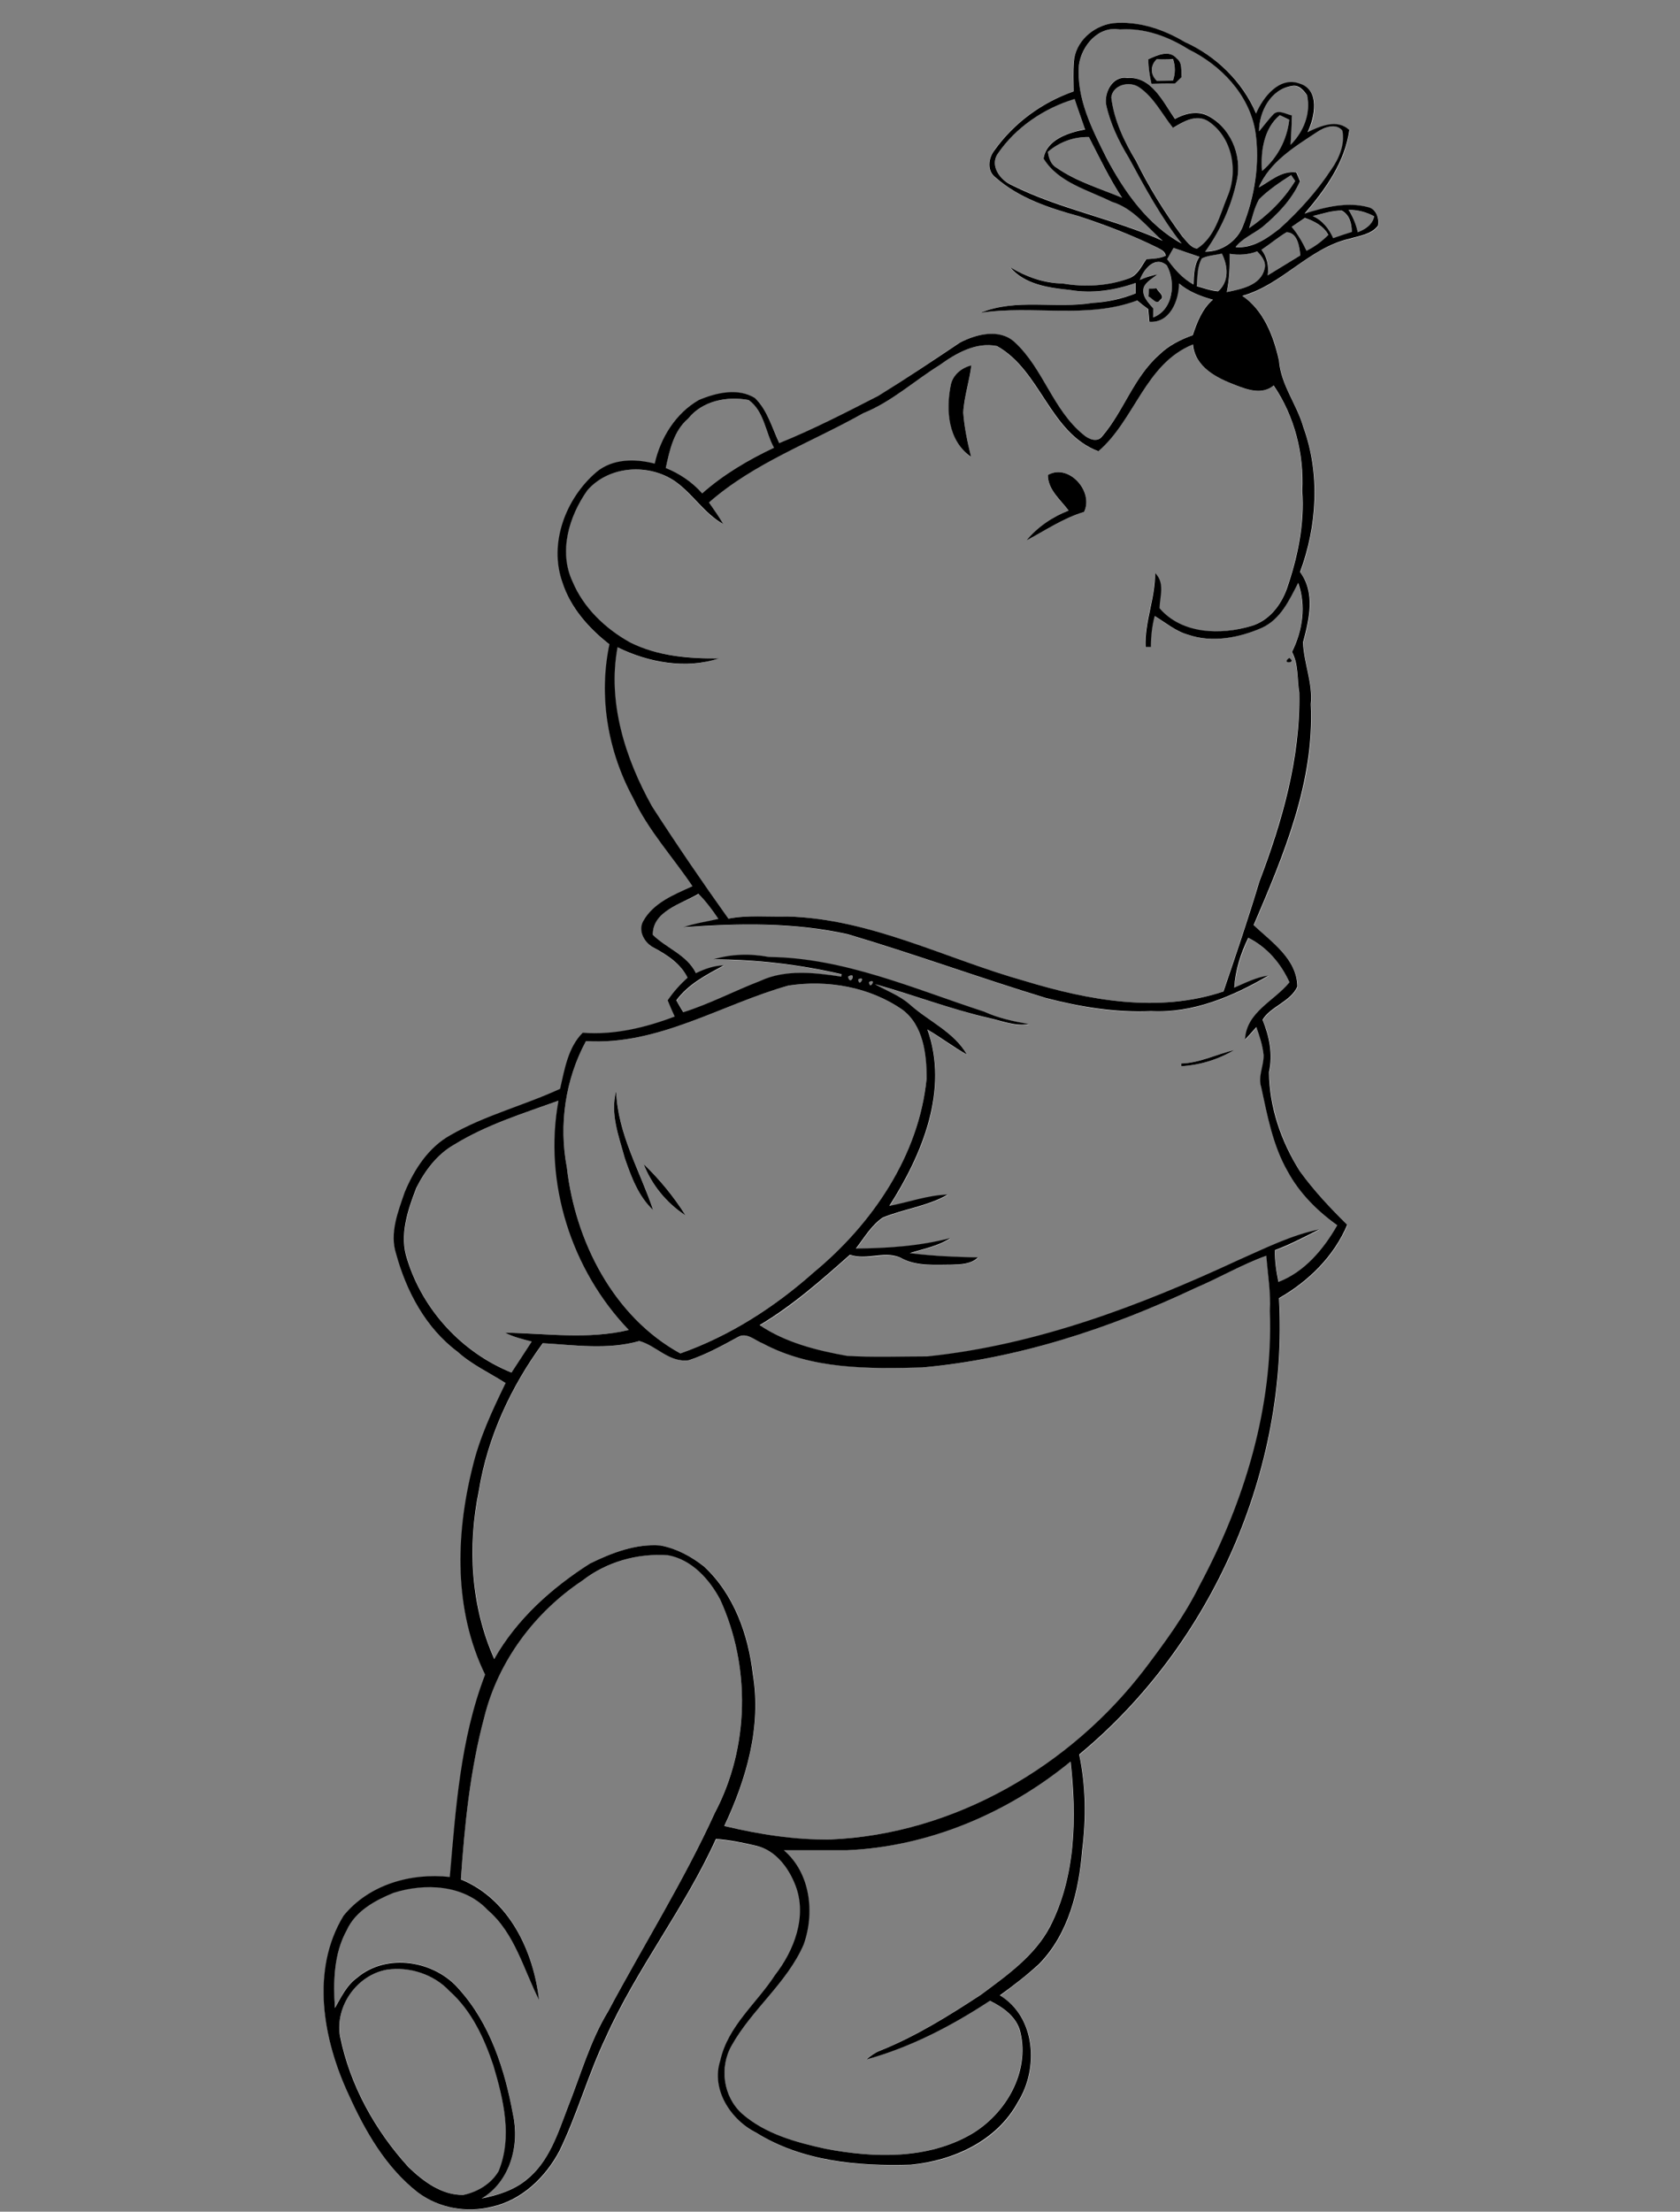 <?xml version="1.0" encoding="utf-8"?>
<!-- Generator: Adobe Illustrator 21.0.2, SVG Export Plug-In . SVG Version: 6.00 Build 0)  -->
<svg version="1.2" baseProfile="tiny" id="Layer_1" xmlns="http://www.w3.org/2000/svg" xmlns:xlink="http://www.w3.org/1999/xlink"
	 x="0px" y="0px" viewBox="0 0 623 820" overflow="scroll" xml:space="preserve">
<rect x="0" y="0" width="623" height="820" fill="#808080" stroke="none"/>
<path fill="#FFFFFF" d="M143.4,730.3c8.4-1.4,17.5,1.7,23.4,7.9c8.2,7.3,12.9,17.5,16.3,27.7c3.6,12.6,7.1,26.5,1.9,39.1
	c-2.8,4.7-7.9,7.8-13.1,8.8c-8,0.1-14.8-5-20.3-10.3c-12.4-13.6-21.8-30.5-25.4-48.6C124.1,743.8,132.3,732.3,143.4,730.3 M314,686
	c30.3-1.4,59.5-13.7,82.9-32.9c2.3,20.5,2.1,42.5-7.6,61.2c-5.7,10.9-16,18.2-25.7,25.3c-11.9,7.8-24.1,15.4-37.3,20.7
	c-2,0.8-3.6,2-5.2,3.3c16.4-4.5,31.7-12.6,45.9-21.8c4.9,2.4,10,6,11.3,11.7c3.5,14.8-5.4,30.3-18.1,37.7
	c-16.3,9.5-36.1,8.9-54.1,5.5c-11-2.4-22.4-5.5-31-13c-6.9-6.3-8.4-17.2-3.9-25.3c7.5-13.4,20.4-23.2,26.7-37.4
	c4.2-11.7,2.6-26.6-7.3-35C298.5,686,306.3,686,314,686 M216,586c9-6.9,20.4-10.2,31.7-9.5c8.8,1.6,15.4,8.9,19.4,16.5
	c11.3,24.8,10.8,54.8-2,79c-11.5,25.4-26.3,49-39.5,73.5c-6.8,11.1-10.3,23.8-15.1,35.9c-3.6,9.6-6.9,20.2-15.3,26.7
	c-4.7,4-10.7,5.7-16.6,6.9c10.6-6.3,14.3-19.7,11.6-31.3c-3-16.5-8.5-33.5-19.9-46.2c-9-10.7-27-13.7-37.9-4.3
	c-3.9,2.7-5.9,7.2-8.2,11.2c-0.6-9.8-0.5-20.2,4.4-28.9c3.1-7.1,10.4-10.9,17.3-13.8c11.6-3.7,26.1-3.1,34.9,6.3
	c10.1,8.6,13.3,22,19.1,33.4c-2.1-18.2-11.1-37.5-29-44.7c1.4-20.3,3.4-40.6,8.7-60.2C184.6,615.8,198.2,597.6,216,586 M443.4,477.5
	c8.8-3.8,17.2-8.7,26.3-11.9c0.4,6.8,1.7,13.5,1.3,20.4c1.4,35.6-9.4,70.8-26.1,101.9c-5.4,11.1-12.8,21-20.2,30.8
	C397.1,654.9,354,680.1,308,682c-13.3,0.3-26.5-1.9-39.3-5c8.2-17.4,13.7-36.9,10.6-56.2c-1.7-14.7-7-29.7-18.1-40
	c-4.8-3.7-10.3-6.6-16.2-7.8c-9.1-0.7-18.1,2.7-26.1,6.7c-14.2,8.9-27.3,20.5-35.5,35.4c-8.7-19.6-10-41.7-5.7-62.5
	c3.2-19.8,11.9-38.5,23.7-54.6c11.9,0.7,24,2.5,35.8-0.8c6.2,1.6,11.3,8.2,18.4,7.1c6.4-2.1,12.3-5.4,18.2-8.6
	c3.2-1.9,6.3,1.3,9.2,2.4c18.1,9.7,39.2,9.3,59.1,8.9C377.3,503.8,411.5,492.5,443.4,477.5 M168.4,424.4c12-7.4,25.6-11.6,38.8-16.3
	c-5.5,30.4,4.9,62.8,26.1,85c-15.1,3.6-30.7,1.3-45.9,1c3.1,1.6,6.5,2.4,9.9,3.3c-2.5,3.8-5,7.6-7.5,11.5c-18.3-7.4-33-23.1-38.7-42
	c-3-8.9,0.2-18.2,3.4-26.5C157.6,434,162.2,428,168.4,424.4 M322.3,364.1C325.3,362.5,322.4,367.4,322.3,364.1 M238.7,431.6
	c3,7.7,8.5,14.6,15.5,19C249.9,443.6,244.5,437.2,238.7,431.6 M231.7,429.4c2.4,6.9,5,14.1,10.5,19.1c-4.9-14.6-13.2-28.3-13.7-44.1
	C226.2,412.9,229.5,421.3,231.7,429.4 M292.4,365.4c14.5-2.2,30.1,0.5,42.3,9c7.8,5.9,9.1,16.6,8.9,25.6
	c-2.8,28.5-20.1,53.9-41.8,71.7c-14.5,12.9-31.1,23.6-49.5,30.1c-24.8-13.6-39-41.6-42.1-69c-3-15.8-0.6-32.7,7.1-46.8
	C244,387.7,267.5,372.4,292.4,365.4 M318.3,363.1C321.3,361.5,318.4,366.4,318.3,363.1 M314.5,362.1
	C318,359.9,315.3,366,314.5,362.1 M438,394.3l0.1,1c6.9-0.4,13.7-2.5,19.6-6C451.1,390.9,444.8,394.1,438,394.3 M242.1,346.6
	c-0.3-8.8,10.7-11.5,17-15.1c2.8,2.8,5.2,6,7.4,9.3c-4.4,1-8.8,1.6-13,3.1c20.3-1.6,41.1-1.9,61.1,2.6c24.6,7.3,48.7,16.1,73.3,23.6
	c12.8,3.3,25.9,5.6,39.1,4.9c15.5,0.8,30.3-5.5,43.5-13.2c-4.5,0.6-8.6,2.6-12.7,4.5c0.4-6.5,2.5-12.7,5.2-18.5
	c7,3.5,12.1,9.5,15.3,16.5c-5.7,7-16,11-16.5,21.2c1.5-1.5,2.9-3.1,4.2-4.6c1.2,3.4,2.2,6.8,2.7,10.4c0.1,4-2.2,7.9-0.9,11.9
	c2.3,10.7,4.3,21.6,9.8,31.2c4.4,8,11,14.7,18.4,20c-4.9,8.9-12.1,17.3-21.8,21c-0.8-3.9-1.4-7.8-1.3-11.8c5.7-2,11.1-5,16.5-7.7
	c-10.6,2.1-20.3,7.1-30.1,11.4c-36.6,17-74.9,31.5-115.3,35.7c-9.9,0-19.9,0.4-29.8-0.2c-11.3-2-22.8-4.9-32.4-11.4
	c12.3-7.2,22.9-16.7,33.5-26.1c6.5,2.4,13.6-1.9,19.7,1.6c5.6,2.7,12,2.1,18,2.1c3.4-0.1,7.2-0.3,9.8-2.7
	c-8.5-0.3-16.9-0.5-25.3-1.6c5.1-1.6,10.5-2.6,15.1-5.6c-11.4,3-23.3,3.8-35.1,3.9c3.1-4,5.7-8.6,10-11.5c7.9-3.2,16.6-4.2,24.1-8.5
	c-7.4,0.3-14.5,2.8-21.7,4.2c12.1-18.9,22.2-43,14.1-65.4c5,3,9.6,6.6,14.7,9.3c-4.9-8.4-14.1-12.4-21.1-18.5c-3.8-3.4-8.7-5-13-7.6
	c14.1,3.9,27.8,9.1,42.1,12.5c4.9,1.1,9.8,3.2,15,2.3c-5.7-1-11.3-2.3-16.6-4.6c-26.1-8.5-52-19.9-79.9-20.3
	c-6.9-1.3-13.9-1-20.6,0.9c16,0,32,1.9,47.6,5.5l-0.1,0.9c-9.9-1.5-20.7-2.8-30.1,1.6c-9.6,3.7-18.7,8.4-28.5,11.6
	c-0.9-1.5-1.7-3-2.6-4.4c4.5-6.1,11.2-9.5,17.7-13c-3.6,0.1-7.1,1.3-10.4,2.9C254.7,354,247.2,351.6,242.1,346.6 M255.2,155.2
	c5.4-6.6,14.4-8.4,22.4-6.9c5.8,4,6.2,11.9,9.4,17.7c-9.5,4.5-18.7,9.9-26.6,16.9c-3.7-4.2-8.4-7.2-13.5-9.4
	C248.2,166.9,249.8,159.8,255.2,155.2 M478.1,243.9C474.6,246.3,481.3,246,478.1,243.9 M426.3,241.3
	C426.8,241.8,426.8,241.8,426.3,241.3 M388.6,176.1c0,5.5,4.5,9.2,7.7,13.2c-6,2.3-11.6,6.1-15.7,11.1c7-3.7,13.7-8.3,21.4-10.6
	C405.7,182.3,396.5,171.7,388.6,176.1 M352.6,142.6c-1.8,9.4-1,20.8,7.5,26.9c-1.3-5.4-2.5-10.9-2.9-16.4c0.3-5.9,2.3-11.6,3-17.5
	C356.7,136.3,353.4,138.9,352.6,142.6 M348.4,135.4c6.1-4.4,13.5-8.7,21.2-7.1c16.3,9.1,19.5,32.3,37.6,39
	c13.6-11.5,17.5-32.5,35.1-39.6c0.7,8.3,9,12.5,15.8,15.1c4.5,1.7,10,3.8,14.1,0.1c7.9,11.4,11.3,25.4,10.6,39.1
	c0.9,12.4-1.7,24.7-5.7,36.3c-2.1,6.2-6.7,11.9-13.2,13.8c-11.4,3.5-25.8,3.2-34-6.6c0-4.5,2.1-9.4-1.7-13.1
	c0.2,9.4-3.9,18.1-3.5,27.5c0.5,0,1.5,0,2,0c0-3.9,0.4-7.7,1.4-11.5c4,2.4,7.7,5.6,12.3,6.9c9,3.1,18.9,1.2,27.4-2.5
	c6.9-3.1,10.2-10.3,13.5-16.7c3,8.4,1.8,17.7-2.3,25.6c2.5,4.6,2,10,2.7,15.1c0.5,24.2-6.4,47.7-14.8,70.1
	c-4.1,13.7-8.7,27.2-13.3,40.7c-24.1,8.1-50,3.3-73.7-3.9c-29.3-8.2-57.1-23.1-88.1-23.9c-7.3,0.2-14.6-0.6-21.8,0.8
	c-9.7-13.7-19.2-27.5-28.3-41.6c-9.9-17.7-16.6-38.6-12.8-59c11.4,5.6,25.4,8.3,37.6,4.1c-11.2,0-22.8-0.8-32.9-5.9
	c-9.2-5.1-17.3-12.8-21.4-22.6c-5.2-11.1-1.2-24.3,5.5-33.8c8-9.2,22.8-10.1,32.6-3.3c6.5,4.6,10.7,11.9,17.8,15.8
	c-1.5-2.8-3.5-5.4-5.3-8c16.7-14.8,38-22.4,57.2-33.1C330.6,149,338.9,141.3,348.4,135.4 M426,107c0,0.7,0,2.2,0,2.9
	c1.4,0.6,3,3.4,4.3,1.3c2.1-1.3-0.7-2.9-1.3-4.3C428.2,107,426.7,107,426,107 M422.7,103.8c1.3-3.9,5.8-9.1,10-5.4
	c3.4,6.3,2.5,16.5-5.1,19.3c0-1.1,0.1-2.2,0.1-3.3c-1.8-2.3-4.6-4.9-3.5-8c1.1-2.1,3.3-3.2,5-4.7C427,102.1,424.8,102.8,422.7,103.8
	 M445.7,95.8c2.3-1.1,5-1.2,7.4-1.9c2.3,4.5,2.8,10.5-1.4,14c-2.7-0.2-5.3-1.2-7.9-1.9C444,102.6,443.8,98.9,445.7,95.8 M456,94.1
	c3.4,0.6,6.9,0.3,10.2-0.9c1.7,1.8,3.5,3.9,2.7,6.6c-1.5,6.1-8.7,7.4-14,8.5C456,103.6,456.2,98.9,456,94.1 M435.2,91.9
	c3.2,1.1,6.3,2.2,9.5,3.3c-2,3.1-2.1,6.8-2.2,10.3c-4.1-2.2-7.1-5.7-9.8-9.4C433.6,94.6,434.4,93.3,435.2,91.9 M467.8,92.6
	c3.2-2.1,6.1-4.6,9.3-6.5c4.1,0.1,4.8,5.4,5.1,8.6c-4,2.5-8.1,4.9-12.1,7.4C470.7,98.7,470,95.3,467.8,92.6 M479,84.1
	c1.6-1.1,3.2-2.2,4.9-3.2c3.5,1.1,6.9,2.8,8.7,6.3c-2.4,2.4-5.1,4.3-8.1,5.9C483,89.8,481.3,86.8,479,84.1 M500.1,77.8
	c3.3,0.1,6.6,0.8,9.5,2.4c-0.7,3.2-3.3,4.8-6.1,5.9C502.9,83.1,501.7,80.3,500.1,77.8 M486.8,80.1c3.6-0.8,7.1-2.1,10.8-1.9
	c2.9,1.6,3.7,4.8,3.7,7.9c-2.3,0.7-4.6,1.5-6.9,2.3C492.8,84.8,490.5,81.6,486.8,80.1 M466.9,73.9c3.5-3.5,7.7-6.3,11.9-9
	c0.4,0.6,1.1,1.7,1.5,2.2c-4.2,7.1-10.3,12.8-17.1,17.5C464.3,81,464.9,77.1,466.9,73.9 M388.6,56.3c4.2-3.7,9.6-5.6,15.2-5.5
	c3.9,7.6,7.5,15.4,12.3,22.5c-8.2-3.4-16.9-6.1-24.3-11.1C389.7,61,388.9,58.6,388.6,56.3 M488.2,49.1c2.7-1.8,7.2-3.7,9.7-0.8
	c1,5.2-1.2,10.3-4.1,14.4c-5.3,8.2-11.9,15.4-19.1,21.9c-4.7,3.7-10.1,7.5-16.4,6.9c2.6-3.3,6.6-4.9,9.9-7.4
	c5.6-4.8,10.8-10.3,14-17c-0.5-1.1-1-2.2-1.4-3.3c-5.4-0.6-9.5,3.2-13.9,5.6C470.9,60,480,54.5,488.2,49.1 M468,63.4
	c-0.7-7.3,0.7-15.7,6.6-20.7c1.2,0.6,2.3,1.2,3.5,1.7C477.4,51.8,473.8,58.6,468,63.4 M370,57c6.7-9.8,17.2-16.9,28.5-20.4
	c1.1,3.8,2.6,7.6,3.9,11.3c-6.1,1.1-14.5,3.9-15.4,10.8c5.5,8.8,16.5,11.5,25.3,16c8,2.4,12.8,9.3,18.9,14.5
	c-18.2-8.2-38-11.7-55.9-20.6C371,66.9,366.9,61.5,370,57 M466.9,48.7c0-7.3,4.2-15.6,12.1-16.7c2.5-0.6,4.4,1.6,5.7,3.4
	c1.6,6.8-1.3,13.6-6.1,18.4c0.2-3.7,0.3-7.3,0.5-10.9c-2.2-0.4-4.7-2.4-6.8-0.5C470.5,44.4,468.8,46.6,466.9,48.7 M412.1,36.1
	c0.7-4.8,6.9-6.2,10.5-3.7c5.5,3.8,8.4,10,12.5,15c3.8-2.3,8.6-5.2,13-2.5c9.1,6,11.3,18.6,7.1,28.2c-2.9,6.8-4.6,14.9-11.2,19.1
	c-2.5-0.5-4-2.8-5.5-4.6c-6.5-8.8-12.3-18.1-17.1-27.9C416.9,52.5,413,44.6,412.1,36.1 M429,21.9c2,0,4,0.1,6,0.1
	c0.9,2.6,0.9,5.4,0,8c-2,0-4,0.1-6,0.1C426.5,27.6,426.5,24.4,429,21.9 M425.8,22c0.2,3.1,0.5,6.1,1.2,9.1c2.9,0,5.8-0.1,8.7-0.1
	c0.8-0.8,1.7-1.6,2.5-2.4c-0.3-2.4,0.4-5.3-1.8-6.9C433.6,18.3,428.9,20.4,425.8,22 M400.1,24.1c1.1-7.2,7.3-14.5,15.2-13.3
	c9.1-0.5,17.9,2.6,25.5,7.4c12,5.9,22.5,16.7,24.7,30.3c1.8,11.9-0.2,24.2-4.6,35.3c-2.2,5.6-7.9,9.5-14,9.4
	c5.7-7.9,9.8-17,11.8-26.6c2-9.2-2.7-19.9-11.3-24c-3.8-1.7-8.1-0.5-11.7,1.4c-4.4-6.2-8.7-15.8-17.7-15.2c-5.3-0.9-8.6,5.3-7.8,9.9
	c1.5,7,4.7,13.6,8.4,19.7c5.9,11,11.9,22,19.6,31.8c-12.7-6.9-21.3-19.1-27.8-31.6C404.9,47.9,399.1,36.4,400.1,24.1 M412.6,8.6
	c-7.2,0.9-13.8,7-14.5,14.4c-0.3,3.6-0.1,7.2-0.1,10.9c-11.7,4.1-22.1,11.7-29.3,21.8c-2.2,2.9-2.9,7.7,0.4,10.1
	c8.6,7.6,19.8,11.3,30.7,14.3c10,3.4,19.9,7,29.3,11.7c1.3,0.7,2.8,1.4,3.1,3c-2.2,1.1-4.8,1.1-7.2,1.3c-1.9,2.6-3.4,6.1-6.7,7.2
	c-7.8,2.9-16.3,3.2-24.4,1.8c-6.9-0.2-13.5-2.6-19.4-6c5.4,6.4,14.2,7.6,22.1,8.4c8.2,1.4,16.6,0.3,24.4-2.6c0,1.3,0,2.6,0,3.9
	c-5.1,1.9-10.4,3.2-15.9,3.5c-13.8,2.3-28.4-1.8-41.7,3.7c19.3-3,39.5,2.3,58.2-4.6c1.3,1.1,2.7,2.2,4.1,3.2
	c0.1,1.6,0.3,3.2,0.4,4.7c7.6,0.6,11-7.9,11-14.2c3.7,3,8.1,4.9,12.6,6c-4,3.4-5.9,8.4-7.5,13.2c-4.7,1.6-9.1,3.9-12.6,7.4
	c-9.2,8.3-12.9,20.8-21,30.1c-1.8,2.4-5.1,1-6.9-0.6c-11.4-9.2-14.9-24.6-25.6-34.4c-5.5-5-14.2-2.9-20.2,0.2
	c-10,6.7-20,13.4-30.1,19.9c-12,6.2-24.1,12.4-36.7,17.5c-2.7-5.7-4.5-12.2-9-16.7c-6.3-3.9-14.4-2-20.8,0.7
	c-8.6,4.9-14.3,14.1-16.4,23.6c-7.3-1.9-15.7-1.9-21.7,3.2c-11.3,9.7-17.7,26.4-12.5,40.9c2.9,9.4,9.7,17,17.4,22.9
	c-4.1,19.3-0.6,39.7,8.8,57c5.6,12,14.7,21.7,22,32.7c-6.8,3.1-14.5,6.1-18.3,13c-2,3.7,0.5,8,4,9.8c4.9,2.7,9.8,5.9,12.5,11.1
	c-2.8,2.5-5.3,5.3-7.4,8.4c0.9,2,1.8,4,2.6,6c-10.9,4.1-22.4,6.9-34.1,6c-5.6,5.5-6.7,13.5-8.4,20.8c-13.4,6.2-27.9,9.8-40.7,17.2
	c-8.1,4.5-13.4,12.7-16.9,21.1c-2.5,7.3-5.7,15.2-3.2,22.9c3.8,13.9,11,27.5,22.8,36.3c5.3,4.8,11.8,7.7,17.8,11.6
	c-4.8,10.1-9.6,20.4-12.3,31.3c-6.3,25.2-6.9,53,4.7,76.8c-9.2,24-10.9,49.8-13.1,75c-14.5-1.6-30.1,2.8-39.4,14.4
	c-12.3,20.2-7.7,45.9,1.9,66.3c6,13.6,13.8,27,25.7,36.3c7.7,5.7,18,7.6,27.3,5.3c11.1-2.4,20-10.9,25.2-20.8
	c6.6-13.6,10.6-28.3,17.1-41.9c11.5-25.7,29.3-48.1,40.9-73.7c5.1,0.5,10.2,1.4,15.2,2.6c7.1,1.7,11.8,8.2,14.3,14.7
	c4.4,11.4-0.4,24.1-7.6,33.2c-6.8,10.5-17.6,18.9-20.3,31.7c-3.5,10.7,3.9,22,13.3,26.7c17,10.6,37.7,12.5,57.3,11.9
	c15.8-1.5,32-8.7,39.8-23.3c7.7-12.4,6.7-31.5-6.7-39.5c5-3.7,9.9-7.5,14.5-11.6c10.9-11.1,14.8-27.1,16-42.1
	c1.5-11.8,1.4-23.9-1.1-35.6c49.2-40.7,77.7-105.4,74.1-169.2c10.9-6.2,20.4-15.5,25.3-27.2c-6.3-6.2-12.4-12.7-17.6-19.9
	c-6.8-11-11.2-23.7-11.4-36.7c1.5-6.6,0.2-13.2-2.4-19.4c2.9-4.9,10.4-6.7,12.9-12.3c-0.1-10.2-9.5-16.5-16.2-22.8
	c11.1-25.9,22.7-53.1,21.2-81.9c0.8-7.8-2.6-15.2-2.9-22.9c2.3-8.6,4.8-18.2-1.1-26.1c6.3-16.9,7.5-36.4,1.3-53.5
	c-2.4-8.6-8.4-15.8-9.1-24.9c-2-9.1-5.5-18.6-13.6-24c14.8-4.2,24.6-17.9,39.8-21.2c3.7-1.1,8-1.6,10.5-4.8c0.6-2.7-0.7-6.3-3.7-6.9
	c-7.8-2.2-16-0.1-23.5,2.4c7.7-9,14.9-19,16.6-31c-4.5-4.2-10.8-1.5-15.5,0.8c2.8-5.5,4.7-15.7-2.9-18c-7.5-2.7-13.6,5-16.2,11.1
	c-4.9-11.8-14.7-21.3-26.4-26.5C431.3,10.9,422,7.7,412.6,8.6"/>
<path d="M238.7,431.6c5.9,5.7,11.2,12.1,15.5,19C247.2,446.1,241.7,439.3,238.7,431.6 M231.7,429.4c-2.2-8.1-5.5-16.5-3.2-24.9
	c0.5,15.8,8.8,29.5,13.7,44.1C236.7,443.5,234.1,436.3,231.7,429.4 M438,394.3c6.9-0.2,13.1-3.4,19.7-5c-5.9,3.5-12.7,5.6-19.6,6
	L438,394.3 M478.1,243.9C481.3,246,474.6,246.3,478.1,243.9 M426.3,241.3C426.8,241.8,426.8,241.8,426.3,241.3 M388.6,176.1
	c7.8-4.4,17.1,6.2,13.4,13.7c-7.7,2.3-14.4,6.9-21.4,10.6c4.1-5,9.7-8.8,15.7-11.1C393.2,185.2,388.6,181.6,388.6,176.1
	 M352.6,142.6c0.8-3.7,4.1-6.3,7.6-7.1c-0.7,5.9-2.7,11.6-3,17.5c0.4,5.6,1.6,11,2.9,16.4C351.5,163.4,350.7,152,352.6,142.6
	 M426,107c0.7,0,2.2,0,2.9-0.1c0.6,1.4,3.4,3,1.3,4.3c-1.2,2.1-2.9-0.7-4.3-1.3C426,109.2,426,107.7,426,107 M429,21.9
	c-2.5,2.4-2.5,5.7,0,8.1c2,0,4-0.1,6-0.1c0.9-2.6,0.9-5.4,0-8C433,22,431,22,429,21.9 M425.8,22c3.2-1.5,7.8-3.7,10.6-0.3
	c2.2,1.6,1.5,4.6,1.8,6.9c-0.8,0.8-1.7,1.6-2.5,2.4c-2.9,0-5.8,0-8.7,0.1C426.3,28.1,425.9,25,425.8,22 M143.4,730.3
	c-11,2-19.2,13.4-17.3,24.6c3.6,18.1,13,35,25.4,48.6c5.5,5.3,12.3,10.4,20.3,10.3c5.3-1.1,10.3-4.1,13.1-8.8
	c5.2-12.7,1.8-26.5-1.9-39.1c-3.4-10.2-8.1-20.4-16.3-27.7C160.9,732,151.8,729,143.4,730.3 M314,686c-7.8,0-15.5,0-23.3,0
	c9.9,8.5,11.5,23.3,7.3,35c-6.2,14.2-19.2,24-26.7,37.4c-4.6,8.1-3.1,19,3.9,25.3c8.6,7.5,20,10.6,31,13c17.9,3.4,37.8,4,54.1-5.5
	c12.7-7.5,21.6-22.9,18.1-37.7c-1.3-5.7-6.4-9.3-11.3-11.7c-14.2,9.3-29.5,17.3-45.9,21.8c1.6-1.3,3.3-2.6,5.2-3.3
	c13.2-5.3,25.4-12.9,37.3-20.7c9.6-7.1,20-14.4,25.7-25.3c9.6-18.7,9.9-40.7,7.6-61.2C373.6,672.3,344.3,684.7,314,686 M216,586
	c-17.7,11.7-31.3,29.9-36.4,50.6c-5.3,19.7-7.3,40-8.7,60.2c17.9,7.3,26.9,26.5,29,44.7c-5.8-11.4-9-24.8-19.1-33.4
	c-8.8-9.4-23.3-10-34.9-6.3c-6.8,2.8-14.1,6.7-17.3,13.8c-4.9,8.8-5,19.2-4.4,28.9c2.3-4,4.3-8.4,8.2-11.2c11-9.4,28.9-6.4,37.9,4.3
	c11.4,12.7,16.9,29.7,19.9,46.2c2.6,11.5-1,25-11.6,31.3c5.9-1.2,11.9-3,16.6-6.9c8.4-6.6,11.7-17.2,15.3-26.7
	c4.8-12,8.3-24.8,15.1-35.9c13.1-24.5,28-48.2,39.5-73.5c12.8-24.2,13.3-54.2,2-79c-4-7.6-10.6-14.9-19.4-16.5
	C236.4,575.8,224.9,579.1,216,586 M443.4,477.5c-32,15.1-66.1,26.3-101.4,29.5c-19.9,0.5-41,0.8-59.1-8.9c-2.9-1.1-6-4.3-9.2-2.4
	c-5.9,3.2-11.8,6.5-18.2,8.6c-7.2,1.1-12.2-5.5-18.4-7.1c-11.7,3.3-23.9,1.5-35.8,0.8c-11.8,16.1-20.5,34.8-23.7,54.6
	c-4.3,20.8-3,43,5.7,62.5c8.3-14.8,21.3-26.4,35.5-35.4c8.1-4,17-7.4,26.1-6.7c5.9,1.1,11.5,4.1,16.2,7.8
	c11.1,10.3,16.4,25.3,18.1,40c3.2,19.4-2.4,38.8-10.6,56.2c12.9,3.1,26.1,5.2,39.3,5c45.9-1.9,89.1-27.1,116.7-63.3
	c7.4-9.8,14.8-19.8,20.2-30.8c16.7-31.1,27.4-66.3,26.1-101.9c0.4-6.8-0.8-13.6-1.3-20.4C460.6,468.8,452.3,473.7,443.4,477.5
	 M168.4,424.4c-6.3,3.6-10.8,9.6-14,16c-3.2,8.3-6.4,17.6-3.4,26.5c5.8,18.9,20.4,34.6,38.7,42c2.5-3.8,5-7.7,7.5-11.5
	c-3.4-0.9-6.8-1.7-9.9-3.3c15.3,0.3,30.9,2.6,45.9-1c-21.3-22.2-31.7-54.6-26.1-85C194,412.8,180.4,417,168.4,424.4 M322.3,364.1
	C322.4,367.4,325.3,362.5,322.3,364.1 M292.4,365.4c-24.9,7-48.3,22.3-75.1,20.6c-7.7,14.2-10.1,31-7.1,46.8
	c3.1,27.4,17.3,55.4,42.1,69c18.4-6.5,35-17.2,49.5-30.1c21.7-17.9,39-43.3,41.8-71.7c0.1-9.1-1.2-19.8-8.9-25.6
	C322.5,365.9,306.9,363.2,292.4,365.4 M318.3,363.1C318.4,366.4,321.3,361.5,318.3,363.1 M314.5,362.1
	C315.3,366,318,359.9,314.5,362.1 M242.1,346.6c5.1,5,12.6,7.4,16,14.2c3.3-1.6,6.7-2.8,10.4-2.9c-6.5,3.5-13.2,6.9-17.7,13
	c0.9,1.5,1.7,3,2.6,4.4c9.8-3.1,18.9-7.9,28.5-11.6c9.4-4.4,20.2-3.1,30.1-1.6l0.1-0.9c-15.6-3.6-31.6-5.5-47.6-5.5
	c6.7-2,13.7-2.2,20.6-0.9c27.9,0.3,53.8,11.8,79.9,20.3c5.3,2.4,10.9,3.6,16.6,4.6c-5.1,0.9-10-1.2-15-2.3
	c-14.3-3.3-28-8.6-42.1-12.5c4.3,2.5,9.2,4.2,13,7.6c7,6.2,16.2,10.1,21.1,18.5c-5.1-2.8-9.7-6.4-14.7-9.3
	c8.1,22.4-2,46.5-14.1,65.4c7.3-1.4,14.3-4,21.7-4.2c-7.5,4.3-16.2,5.3-24.1,8.5c-4.3,2.9-6.9,7.5-10,11.5
	c11.8-0.1,23.7-0.9,35.1-3.9c-4.5,3-10,4-15.1,5.6c8.4,1.1,16.9,1.4,25.3,1.6c-2.6,2.5-6.4,2.6-9.8,2.7c-6,0-12.4,0.6-18-2.1
	c-6.1-3.6-13.2,0.7-19.7-1.6c-10.6,9.4-21.2,18.8-33.5,26.1c9.6,6.5,21.2,9.4,32.4,11.4c9.9,0.6,19.9,0.2,29.8,0.2
	c40.4-4.2,78.7-18.7,115.3-35.7c9.8-4.3,19.6-9.3,30.1-11.4c-5.4,2.7-10.8,5.6-16.5,7.7c-0.1,4,0.5,7.9,1.3,11.8
	c9.7-3.7,16.8-12.2,21.8-21c-7.4-5.3-14-11.9-18.4-20c-5.5-9.6-7.5-20.6-9.8-31.2c-1.3-4,1-7.9,0.9-11.9c-0.4-3.6-1.5-7-2.7-10.4
	c-1.4,1.6-2.8,3.2-4.2,4.6c0.5-10.2,10.8-14.2,16.5-21.2c-3.2-7-8.3-13-15.3-16.5c-2.8,5.8-4.8,12-5.2,18.5
	c4.1-1.8,8.2-3.9,12.7-4.5c-13.2,7.7-27.9,14-43.5,13.2c-13.2,0.6-26.4-1.6-39.1-4.9c-24.6-7.5-48.7-16.3-73.3-23.6
	c-20-4.5-40.8-4.1-61.1-2.6c4.2-1.5,8.7-2.1,13-3.1c-2.2-3.3-4.6-6.5-7.4-9.3C252.8,335.1,241.9,337.8,242.1,346.6 M255.2,155.2
	c-5.4,4.6-6.9,11.7-8.3,18.3c5.1,2.1,9.8,5.2,13.5,9.4c7.9-7,17.1-12.4,26.6-16.9c-3.2-5.8-3.6-13.6-9.4-17.7
	C269.6,146.8,260.5,148.6,255.2,155.2 M348.4,135.4c-9.5,5.9-17.8,13.6-28.3,17.8c-19.2,10.8-40.5,18.4-57.2,33.1
	c1.8,2.6,3.7,5.2,5.3,8c-7-3.9-11.3-11.2-17.8-15.8c-9.8-6.8-24.6-5.9-32.6,3.3c-6.8,9.6-10.7,22.7-5.5,33.8
	c4.1,9.8,12.2,17.5,21.4,22.6c10.2,5.1,21.7,6,32.9,5.9c-12.2,4.1-26.2,1.5-37.6-4.1c-3.8,20.4,2.9,41.3,12.8,59
	c9.1,14.1,18.6,28,28.3,41.6c7.2-1.4,14.6-0.6,21.8-0.8c31,0.8,58.8,15.7,88.1,23.9c23.7,7.2,49.6,12,73.7,3.9
	c4.6-13.5,9.2-27,13.3-40.7c8.5-22.4,15.3-46,14.8-70.1c-0.8-5-0.2-10.5-2.7-15.1c4-7.9,5.3-17.2,2.3-25.6
	c-3.3,6.4-6.5,13.5-13.5,16.7c-8.5,3.7-18.4,5.6-27.4,2.5c-4.6-1.3-8.3-4.5-12.3-6.9c-1,3.7-1.4,7.6-1.4,11.5c-0.5,0-1.5,0-2,0
	c-0.4-9.4,3.7-18.2,3.5-27.5c3.8,3.7,1.8,8.6,1.7,13.1c8.3,9.7,22.7,10,34,6.6c6.5-1.9,11-7.6,13.2-13.8c4-11.6,6.6-23.9,5.7-36.3
	c0.7-13.7-2.8-27.7-10.6-39.1c-4.2,3.6-9.7,1.6-14.1-0.1c-6.9-2.6-15.1-6.7-15.8-15.1c-17.7,7.1-21.6,28.1-35.1,39.6
	c-18.1-6.8-21.3-29.9-37.6-39C361.9,126.7,354.5,131,348.4,135.4 M422.7,103.8c2.1-1,4.3-1.6,6.5-2.1c-1.7,1.5-4,2.6-5,4.7
	c-1.1,3.2,1.7,5.8,3.5,8c0,1.1-0.1,2.2-0.1,3.3c7.6-2.8,8.5-13.1,5.1-19.3C428.4,94.6,424,99.9,422.7,103.8 M445.7,95.8
	c-1.8,3.1-1.6,6.8-1.9,10.3c2.6,0.7,5.2,1.7,7.9,1.9c4.2-3.6,3.7-9.5,1.4-14C450.7,94.6,448,94.7,445.7,95.8 M456,94.1
	c0.1,4.8-0.1,9.5-1.1,14.2c5.3-1.1,12.5-2.4,14-8.5c0.8-2.7-1-4.8-2.7-6.6C463,94.4,459.5,94.7,456,94.1 M435.2,91.9
	c-0.8,1.4-1.6,2.8-2.4,4.2c2.7,3.7,5.7,7.2,9.8,9.4c0.1-3.5,0.2-7.3,2.2-10.3C441.5,94.1,438.4,93,435.2,91.9 M467.8,92.6
	c2.1,2.7,2.8,6.1,2.3,9.5c4-2.5,8.1-4.9,12.1-7.4c-0.3-3.2-1-8.5-5.1-8.6C473.9,88,471,90.5,467.8,92.6 M479,84.1
	c2.3,2.7,4,5.7,5.5,8.9c3-1.5,5.7-3.5,8.1-5.9c-1.8-3.4-5.2-5.1-8.7-6.3C482.2,81.9,480.6,83,479,84.1 M500.1,77.8
	c1.6,2.6,2.8,5.3,3.4,8.3c2.8-1.1,5.4-2.7,6.1-5.9C506.7,78.6,503.4,77.8,500.1,77.8 M486.8,80.1c3.7,1.6,6,4.7,7.6,8.2
	c2.3-0.8,4.6-1.6,6.9-2.3c0-3.1-0.8-6.3-3.7-7.9C493.9,78,490.3,79.3,486.8,80.1 M466.9,73.9c-1.9,3.3-2.6,7.1-3.7,10.7
	c6.8-4.7,12.8-10.4,17.1-17.5c-0.4-0.5-1.1-1.6-1.5-2.2C474.6,67.6,470.4,70.4,466.9,73.9 M388.6,56.3c0.3,2.3,1.1,4.7,3.2,5.9
	c7.4,5.1,16.1,7.7,24.3,11.1c-4.7-7.1-8.4-14.9-12.3-22.5C398.2,50.7,392.9,52.6,388.6,56.3 M488.2,49.1
	c-8.2,5.4-17.3,10.9-21.4,20.4c4.4-2.4,8.5-6.3,13.9-5.6c0.5,1.1,0.9,2.2,1.4,3.3c-3.1,6.8-8.3,12.2-14,17c-3.3,2.5-7.3,4.1-9.9,7.4
	c6.3,0.6,11.7-3.2,16.4-6.9c7.2-6.5,13.8-13.8,19.1-21.9c2.9-4.1,5.1-9.3,4.1-14.4C495.4,45.4,490.8,47.3,488.2,49.1 M468,63.4
	c5.7-4.8,9.3-11.6,10.1-19c-1.2-0.6-2.3-1.1-3.5-1.7C468.7,47.6,467.4,56.1,468,63.4 M370,57c-3.1,4.5,1,9.9,5.3,11.7
	c17.8,8.9,37.7,12.4,55.9,20.6c-6-5.2-10.9-12.1-18.9-14.5c-8.8-4.4-19.8-7.1-25.3-16c1-7,9.3-9.7,15.4-10.8
	c-1.3-3.8-2.7-7.5-3.9-11.3C387.2,40.1,376.7,47.2,370,57 M466.9,48.7c1.8-2.1,3.5-4.4,5.4-6.4c2-1.8,4.6,0.1,6.8,0.5
	c-0.1,3.7-0.3,7.3-0.5,10.9c4.8-4.8,7.6-11.6,6.1-18.4c-1.3-1.9-3.1-4-5.7-3.4C471.2,33.1,466.9,41.4,466.9,48.7 M412.1,36.1
	c1,8.5,4.8,16.4,9.2,23.6c4.8,9.8,10.6,19.1,17.1,27.9c1.6,1.8,3,4.1,5.5,4.6c6.6-4.2,8.4-12.3,11.2-19.1c4.2-9.6,2-22.2-7.1-28.2
	c-4.4-2.7-9.2,0.2-13,2.5c-4.1-5.1-7-11.2-12.5-15C418.9,29.9,412.7,31.4,412.1,36.1 M400.1,24.1c-1,12.4,4.9,23.9,10.3,34.6
	c6.6,12.5,15.2,24.7,27.8,31.6c-7.7-9.8-13.7-20.9-19.6-31.8c-3.7-6.1-6.9-12.7-8.4-19.7c-0.8-4.6,2.5-10.8,7.8-9.9
	c9-0.7,13.3,8.9,17.7,15.2c3.5-1.9,7.8-3.1,11.7-1.4c8.7,4.1,13.3,14.7,11.3,24c-2,9.6-6.1,18.7-11.8,26.6c6,0.1,11.8-3.8,14-9.4
	c4.4-11.1,6.4-23.4,4.6-35.3c-2.3-13.6-12.7-24.4-24.7-30.3c-7.6-4.8-16.4-8-25.5-7.4C407.4,9.5,401.1,16.9,400.1,24.1 M412.6,8.6
	c9.5-0.9,18.7,2.2,26.8,7c11.6,5.2,21.4,14.7,26.4,26.5c2.6-6.1,8.7-13.9,16.2-11.1c7.6,2.3,5.6,12.5,2.9,18c4.8-2.3,11-5,15.5-0.8
	c-1.7,12-8.9,22-16.6,31c7.5-2.4,15.7-4.5,23.5-2.4c3,0.6,4.3,4.2,3.7,6.9c-2.5,3.2-6.8,3.7-10.5,4.8c-15.1,3.4-24.9,17-39.8,21.2
	c8,5.4,11.6,15,13.6,24c0.7,9.1,6.7,16.3,9.1,24.9c6.2,17.1,5,36.6-1.3,53.5c5.8,7.8,3.4,17.5,1.1,26.1c0.3,7.7,3.7,15.1,2.9,22.9
	c1.4,28.8-10.1,56-21.2,81.9c6.7,6.3,16.1,12.6,16.2,22.8c-2.5,5.6-10,7.4-12.9,12.3c2.5,6.1,3.9,12.7,2.4,19.4
	c0.1,13,4.5,25.7,11.4,36.7c5.2,7.2,11.3,13.7,17.6,19.9c-4.9,11.7-14.4,21-25.3,27.2c3.6,63.8-24.9,128.5-74.1,169.2
	c2.5,11.7,2.6,23.8,1.1,35.6c-1.2,15.1-5.1,31-16,42.1c-4.6,4.2-9.5,8-14.5,11.6c13.4,8.1,14.4,27.2,6.7,39.5
	c-7.8,14.5-24,21.8-39.8,23.3c-19.6,0.6-40.3-1.3-57.3-11.9c-9.4-4.7-16.8-16-13.3-26.7c2.8-12.8,13.5-21.2,20.3-31.7
	c7.1-9.1,12-21.8,7.6-33.2c-2.5-6.5-7.2-12.9-14.3-14.7c-5-1.2-10.1-2.2-15.2-2.6c-11.6,25.7-29.4,48-40.9,73.7
	c-6.5,13.6-10.5,28.3-17.1,41.9c-5.2,9.9-14.1,18.4-25.2,20.8c-9.3,2.3-19.5,0.5-27.3-5.3c-11.9-9.3-19.6-22.7-25.7-36.3
	c-9.5-20.3-14.2-46.1-1.9-66.3c9.4-11.6,25-16,39.4-14.4c2.2-25.3,3.9-51.1,13.1-75c-11.6-23.8-11-51.6-4.7-76.8
	c2.6-11,7.4-21.2,12.3-31.3c-5.9-3.8-12.5-6.8-17.8-11.6c-11.8-8.8-19-22.4-22.8-36.3c-2.5-7.7,0.7-15.6,3.2-22.9
	c3.5-8.4,8.8-16.6,16.9-21.1c12.8-7.4,27.3-11,40.7-17.2c1.7-7.3,2.9-15.3,8.4-20.8c11.7,0.9,23.3-1.9,34.1-6c-0.9-2-1.8-4-2.6-6
	c2.1-3.1,4.6-5.9,7.4-8.4c-2.6-5.2-7.5-8.4-12.5-11.1c-3.4-1.7-6-6.1-4-9.8c3.8-6.9,11.5-9.9,18.3-13c-7.3-10.9-16.4-20.7-22-32.7
	c-9.4-17.3-12.9-37.7-8.8-57c-7.6-5.9-14.4-13.5-17.4-22.9c-5.2-14.5,1.2-31.2,12.5-40.9c6-5.1,14.5-5.1,21.7-3.2
	c2.1-9.5,7.8-18.7,16.4-23.6c6.4-2.7,14.5-4.6,20.8-0.7c4.6,4.5,6.3,11,9,16.7c12.6-5.1,24.6-11.3,36.7-17.5
	C336,140.4,346,133.7,356,127c6-3.1,14.6-5.3,20.2-0.2c10.7,9.8,14.2,25.2,25.6,34.4c1.8,1.6,5.1,3,6.9,0.6c8-9.3,11.7-21.8,21-30.1
	c3.5-3.5,8-5.8,12.6-7.4c1.6-4.8,3.5-9.8,7.5-13.2c-4.6-1.2-9-3-12.6-6c0,6.3-3.4,14.8-11,14.2c-0.1-1.6-0.3-3.2-0.4-4.7
	c-1.4-1-2.8-2.1-4.1-3.2c-18.7,7-38.9,1.6-58.2,4.6c13.3-5.5,27.9-1.4,41.7-3.7c5.5-0.3,10.8-1.5,15.9-3.5c0-1.3,0-2.6,0-3.9
	c-7.8,2.8-16.2,4-24.4,2.6c-7.8-0.8-16.7-2-22.1-8.4c5.9,3.5,12.5,5.9,19.4,6c8.1,1.4,16.6,1,24.4-1.8c3.4-1.1,4.8-4.5,6.7-7.2
	c2.4-0.2,5-0.2,7.2-1.3c-0.2-1.6-1.8-2.3-3.1-3c-9.5-4.7-19.3-8.4-29.3-11.7c-10.9-3-22.1-6.7-30.7-14.3c-3.3-2.4-2.7-7.2-0.4-10.1
	c7.2-10.1,17.6-17.7,29.3-21.8c0-3.6-0.2-7.2,0.1-10.9C398.7,15.6,405.3,9.6,412.6,8.6"/>
</svg>
